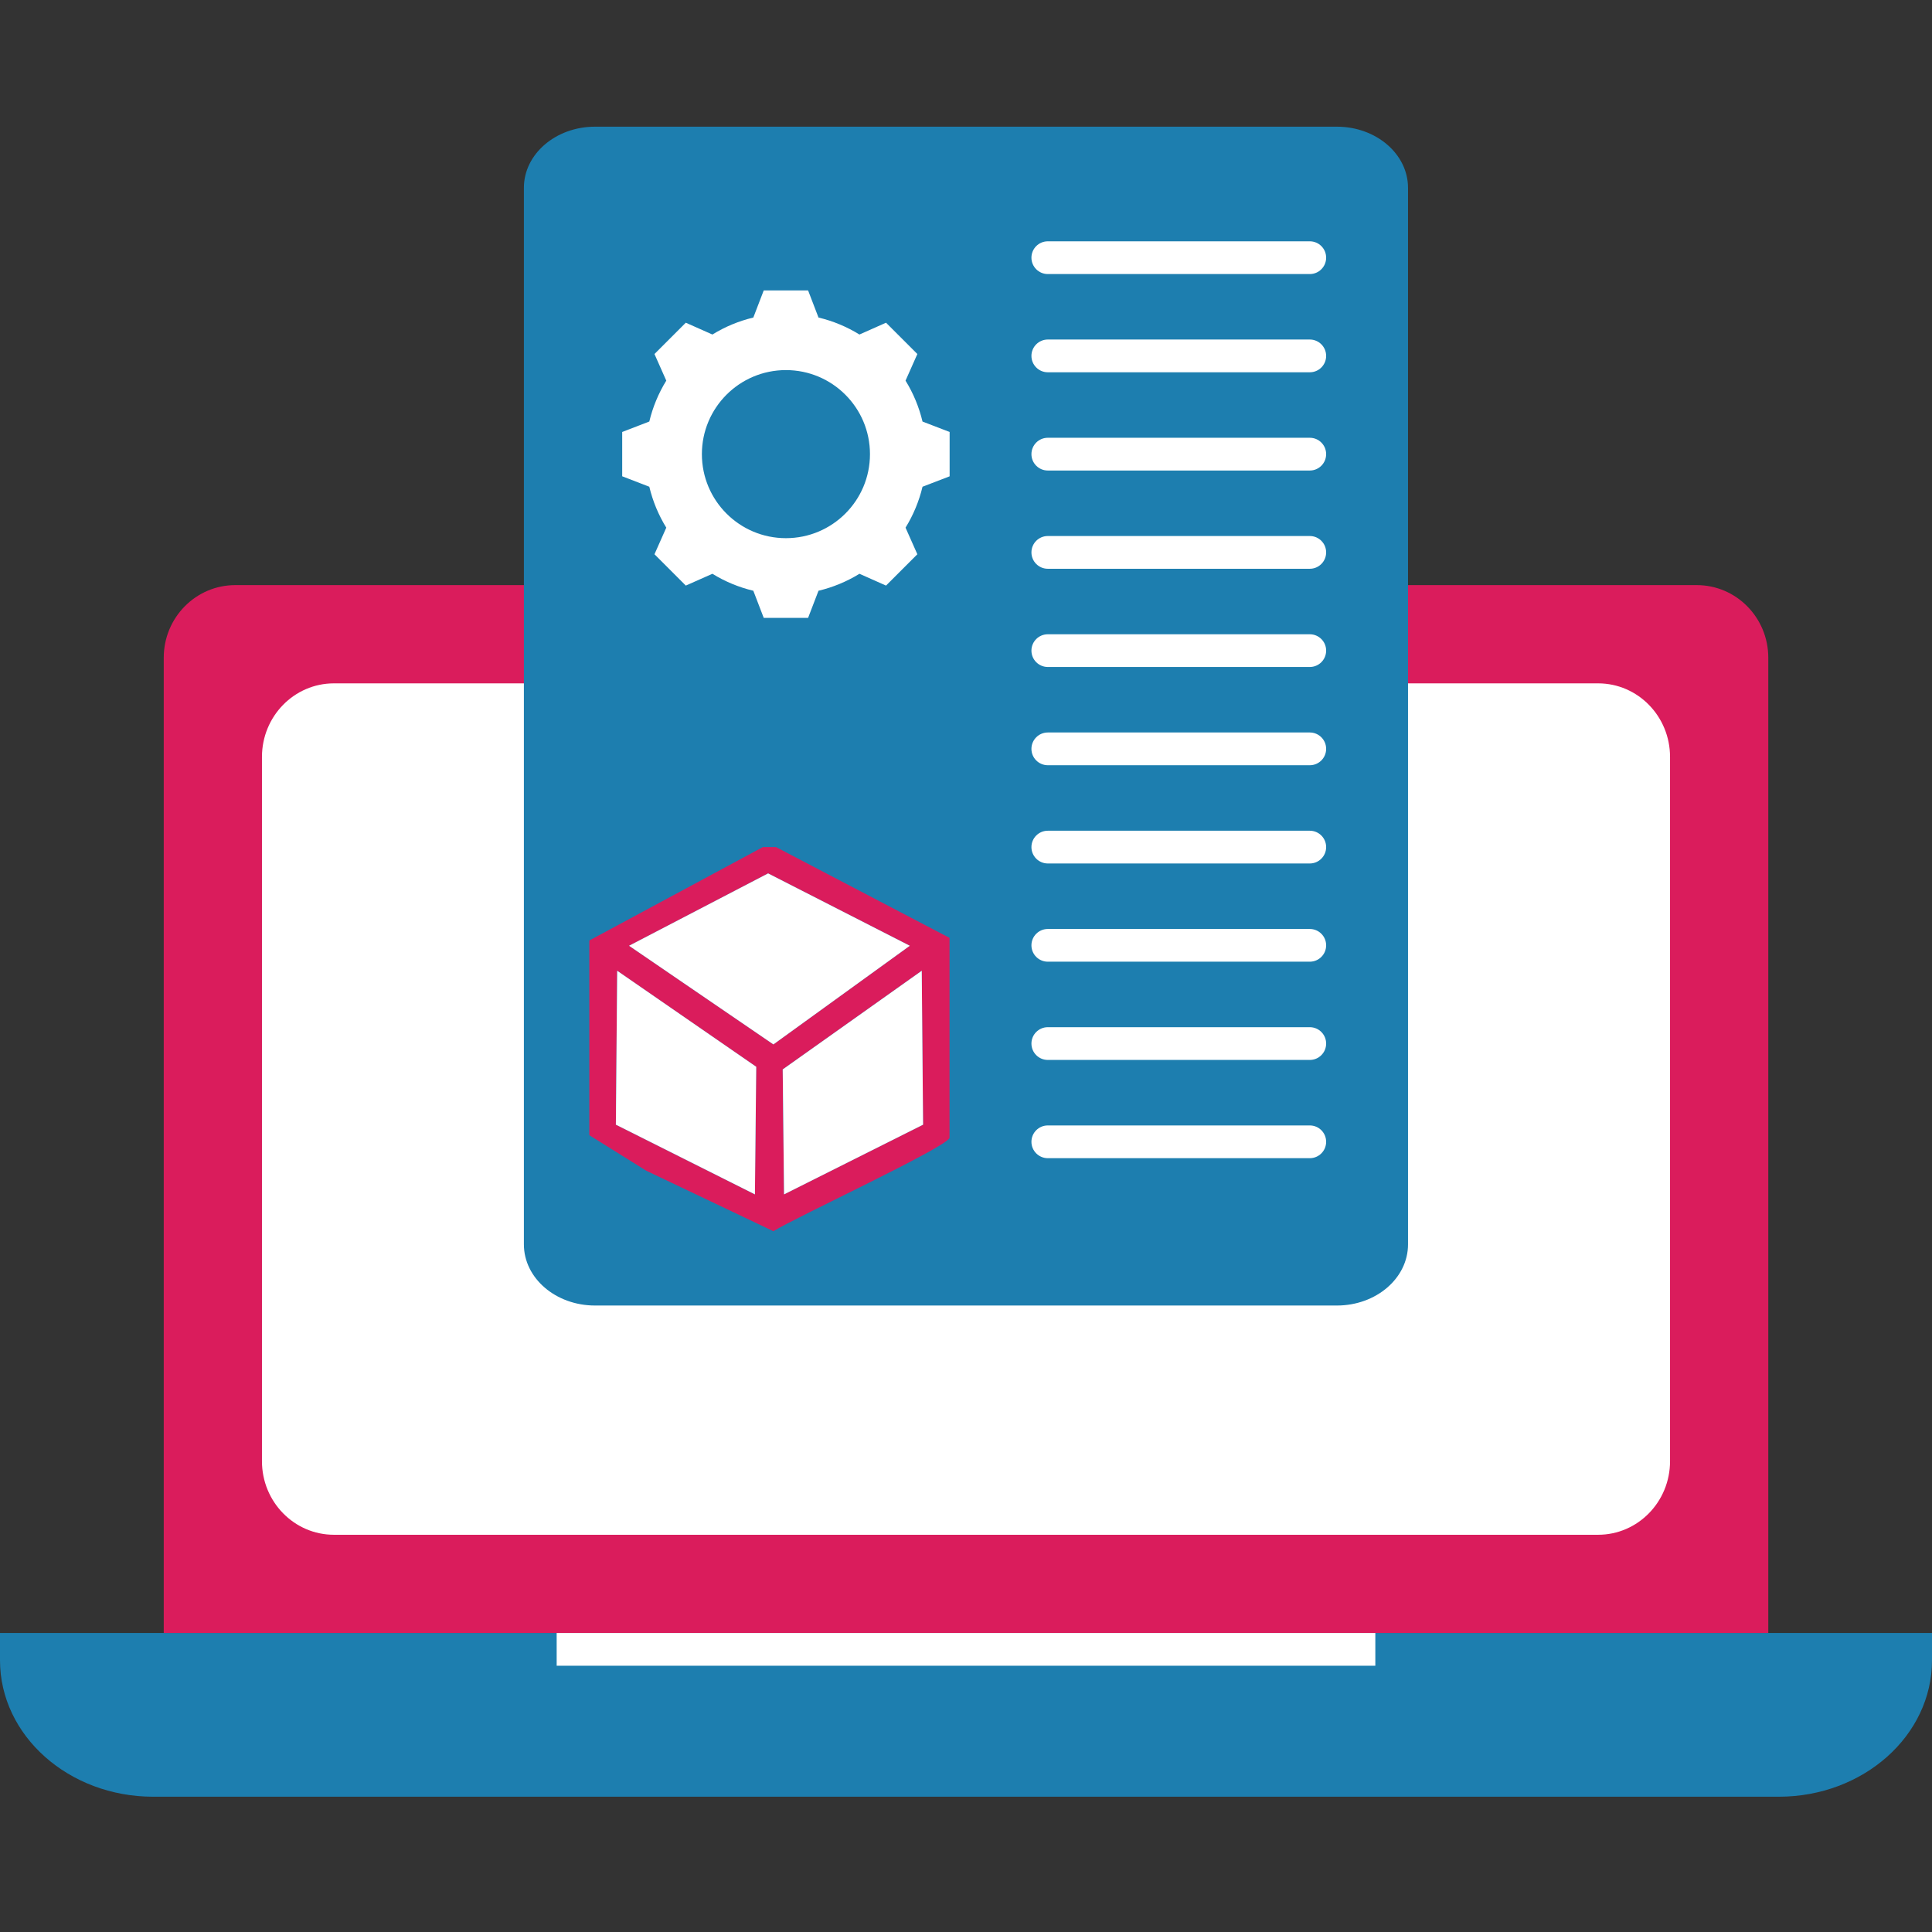 <svg width="61" height="61" viewBox="0 0 61 61" fill="none" xmlns="http://www.w3.org/2000/svg">
<rect x="0" y="0" width="61" height="61" fill="#333333" stroke="none"/>
<path d="M0 51.559H61V52.421C61 54.8 58.833 56.729 56.159 56.729H4.841C2.168 56.729 0 54.8 0 52.421V51.559Z" fill="#1D7EAF"/>
<path d="M5.17 20.767C5.17 19.501 6.181 18.474 7.429 18.474H53.572C54.82 18.474 55.831 19.501 55.831 20.767V51.559H5.17V20.767Z" fill="#DA1C5C"/>
<path d="M8.271 23.899C8.271 22.616 9.289 21.576 10.543 21.576H50.458C51.712 21.576 52.729 22.616 52.729 23.899V46.135C52.729 47.418 51.712 48.458 50.458 48.458H10.543C9.289 48.458 8.271 47.418 8.271 46.135V23.899Z" fill="white"/>
<path d="M18.787 41.22C17.547 41.22 16.541 40.356 16.541 39.29L16.541 5.93C16.541 4.864 17.547 4 18.787 4L42.21 4C43.451 4 44.456 4.864 44.456 5.93L44.456 39.29C44.456 40.356 43.451 41.22 42.21 41.22L18.787 41.22Z" fill="#1D7EAF"/>
<path d="M17.576 51.559H43.424V52.593H17.576V51.559Z" fill="white"/>
<path d="M24.085 26.746H24.503C26.328 27.701 28.155 28.656 29.98 29.612V35.925C29.891 36.227 25.082 38.452 24.419 38.874C23.081 38.237 21.743 37.601 20.405 36.964C19.806 36.59 19.207 36.216 18.607 35.842V29.695C20.433 28.712 22.259 27.728 24.085 26.746ZM24.252 27.576C22.789 28.338 21.325 29.099 19.862 29.861C21.381 30.899 22.9 31.938 24.419 32.976C25.855 31.938 27.29 30.899 28.726 29.861C27.235 29.099 25.743 28.338 24.252 27.576ZM19.485 30.65C19.471 32.27 19.458 33.89 19.444 35.51C20.907 36.243 22.37 36.978 23.834 37.711C23.848 36.368 23.861 35.025 23.876 33.682C22.412 32.671 20.949 31.661 19.485 30.65ZM29.102 30.65L24.712 33.765C24.726 35.08 24.74 36.396 24.754 37.711C26.217 36.978 27.681 36.243 29.144 35.51C29.13 33.89 29.116 32.27 29.102 30.65Z" fill="#DA1C5C"/>
<path d="M24.252 27.576C25.743 28.338 27.235 29.099 28.726 29.861C27.29 30.899 25.855 31.938 24.419 32.976C22.899 31.938 21.381 30.899 19.861 29.861C21.325 29.099 22.788 28.338 24.252 27.576Z" fill="white"/>
<path d="M19.487 30.65C20.951 31.661 22.414 32.671 23.877 33.682C23.863 35.026 23.85 36.368 23.836 37.711C22.372 36.978 20.909 36.243 19.445 35.51C19.459 33.89 19.473 32.27 19.487 30.65Z" fill="white"/>
<path d="M29.103 30.65C29.117 32.27 29.131 33.89 29.145 35.51C27.681 36.243 26.218 36.978 24.755 37.711C24.741 36.396 24.727 35.08 24.713 33.765L29.103 30.65Z" fill="white"/>
<path fill-rule="evenodd" clip-rule="evenodd" d="M33.083 7.619C32.798 7.619 32.566 7.85 32.566 8.136C32.566 8.421 32.798 8.653 33.083 8.653H41.355C41.64 8.653 41.871 8.421 41.871 8.136C41.871 7.85 41.64 7.619 41.355 7.619H33.083ZM33.083 13.822C32.798 13.822 32.566 14.053 32.566 14.339C32.566 14.625 32.798 14.856 33.083 14.856H41.355C41.64 14.856 41.871 14.625 41.871 14.339C41.871 14.053 41.64 13.822 41.355 13.822H33.083ZM32.566 20.542C32.566 20.257 32.798 20.026 33.083 20.026H41.355C41.64 20.026 41.871 20.257 41.871 20.542C41.871 20.828 41.64 21.059 41.355 21.059H33.083C32.798 21.059 32.566 20.828 32.566 20.542ZM33.083 23.127C32.798 23.127 32.566 23.359 32.566 23.644C32.566 23.93 32.798 24.161 33.083 24.161H41.355C41.64 24.161 41.871 23.93 41.871 23.644C41.871 23.359 41.64 23.127 41.355 23.127H33.083ZM32.566 32.949C32.566 32.664 32.798 32.432 33.083 32.432H41.355C41.64 32.432 41.871 32.664 41.871 32.949C41.871 33.235 41.64 33.466 41.355 33.466H33.083C32.798 33.466 32.566 33.235 32.566 32.949ZM33.083 10.72C32.798 10.72 32.566 10.952 32.566 11.237C32.566 11.523 32.798 11.754 33.083 11.754H41.355C41.64 11.754 41.871 11.523 41.871 11.237C41.871 10.952 41.64 10.72 41.355 10.72H33.083ZM32.566 17.441C32.566 17.155 32.798 16.924 33.083 16.924H41.355C41.64 16.924 41.871 17.155 41.871 17.441C41.871 17.726 41.64 17.958 41.355 17.958H33.083C32.798 17.958 32.566 17.726 32.566 17.441ZM33.083 26.229C32.798 26.229 32.566 26.46 32.566 26.746C32.566 27.031 32.798 27.263 33.083 27.263H41.355C41.64 27.263 41.871 27.031 41.871 26.746C41.871 26.46 41.64 26.229 41.355 26.229H33.083ZM32.566 29.848C32.566 29.562 32.798 29.331 33.083 29.331H41.355C41.64 29.331 41.871 29.562 41.871 29.848C41.871 30.133 41.64 30.364 41.355 30.364H33.083C32.798 30.364 32.566 30.133 32.566 29.848ZM33.083 35.534C32.798 35.534 32.566 35.765 32.566 36.051C32.566 36.336 32.798 36.568 33.083 36.568H41.355C41.64 36.568 41.871 36.336 41.871 36.051C41.871 35.765 41.64 35.534 41.355 35.534H33.083Z" fill="white"/>
<path fill-rule="evenodd" clip-rule="evenodd" d="M25.843 10.026C26.3 10.134 26.736 10.316 27.136 10.562L27.975 10.189L28.964 11.178L28.591 12.018C28.837 12.417 29.018 12.853 29.127 13.31L29.983 13.639V15.039L29.127 15.368C29.018 15.825 28.837 16.261 28.591 16.66L28.964 17.5L27.975 18.489L27.136 18.116C26.736 18.362 26.3 18.543 25.843 18.652L25.514 19.509H24.114L23.785 18.652C23.328 18.543 22.892 18.362 22.493 18.116L21.653 18.489L20.664 17.5L21.037 16.66C20.791 16.261 20.61 15.825 20.501 15.368L19.645 15.038V13.639L20.501 13.309C20.61 12.853 20.791 12.417 21.037 12.018L20.664 11.178L21.653 10.189L22.493 10.562C22.892 10.316 23.328 10.135 23.785 10.026L24.114 9.169H25.514L25.843 10.026ZM24.814 11.685C23.349 11.685 22.161 12.873 22.161 14.339C22.161 15.805 23.349 16.992 24.814 16.992C26.28 16.992 27.468 15.805 27.468 14.339C27.468 12.873 26.28 11.685 24.814 11.685Z" fill="white"/>
</svg>
